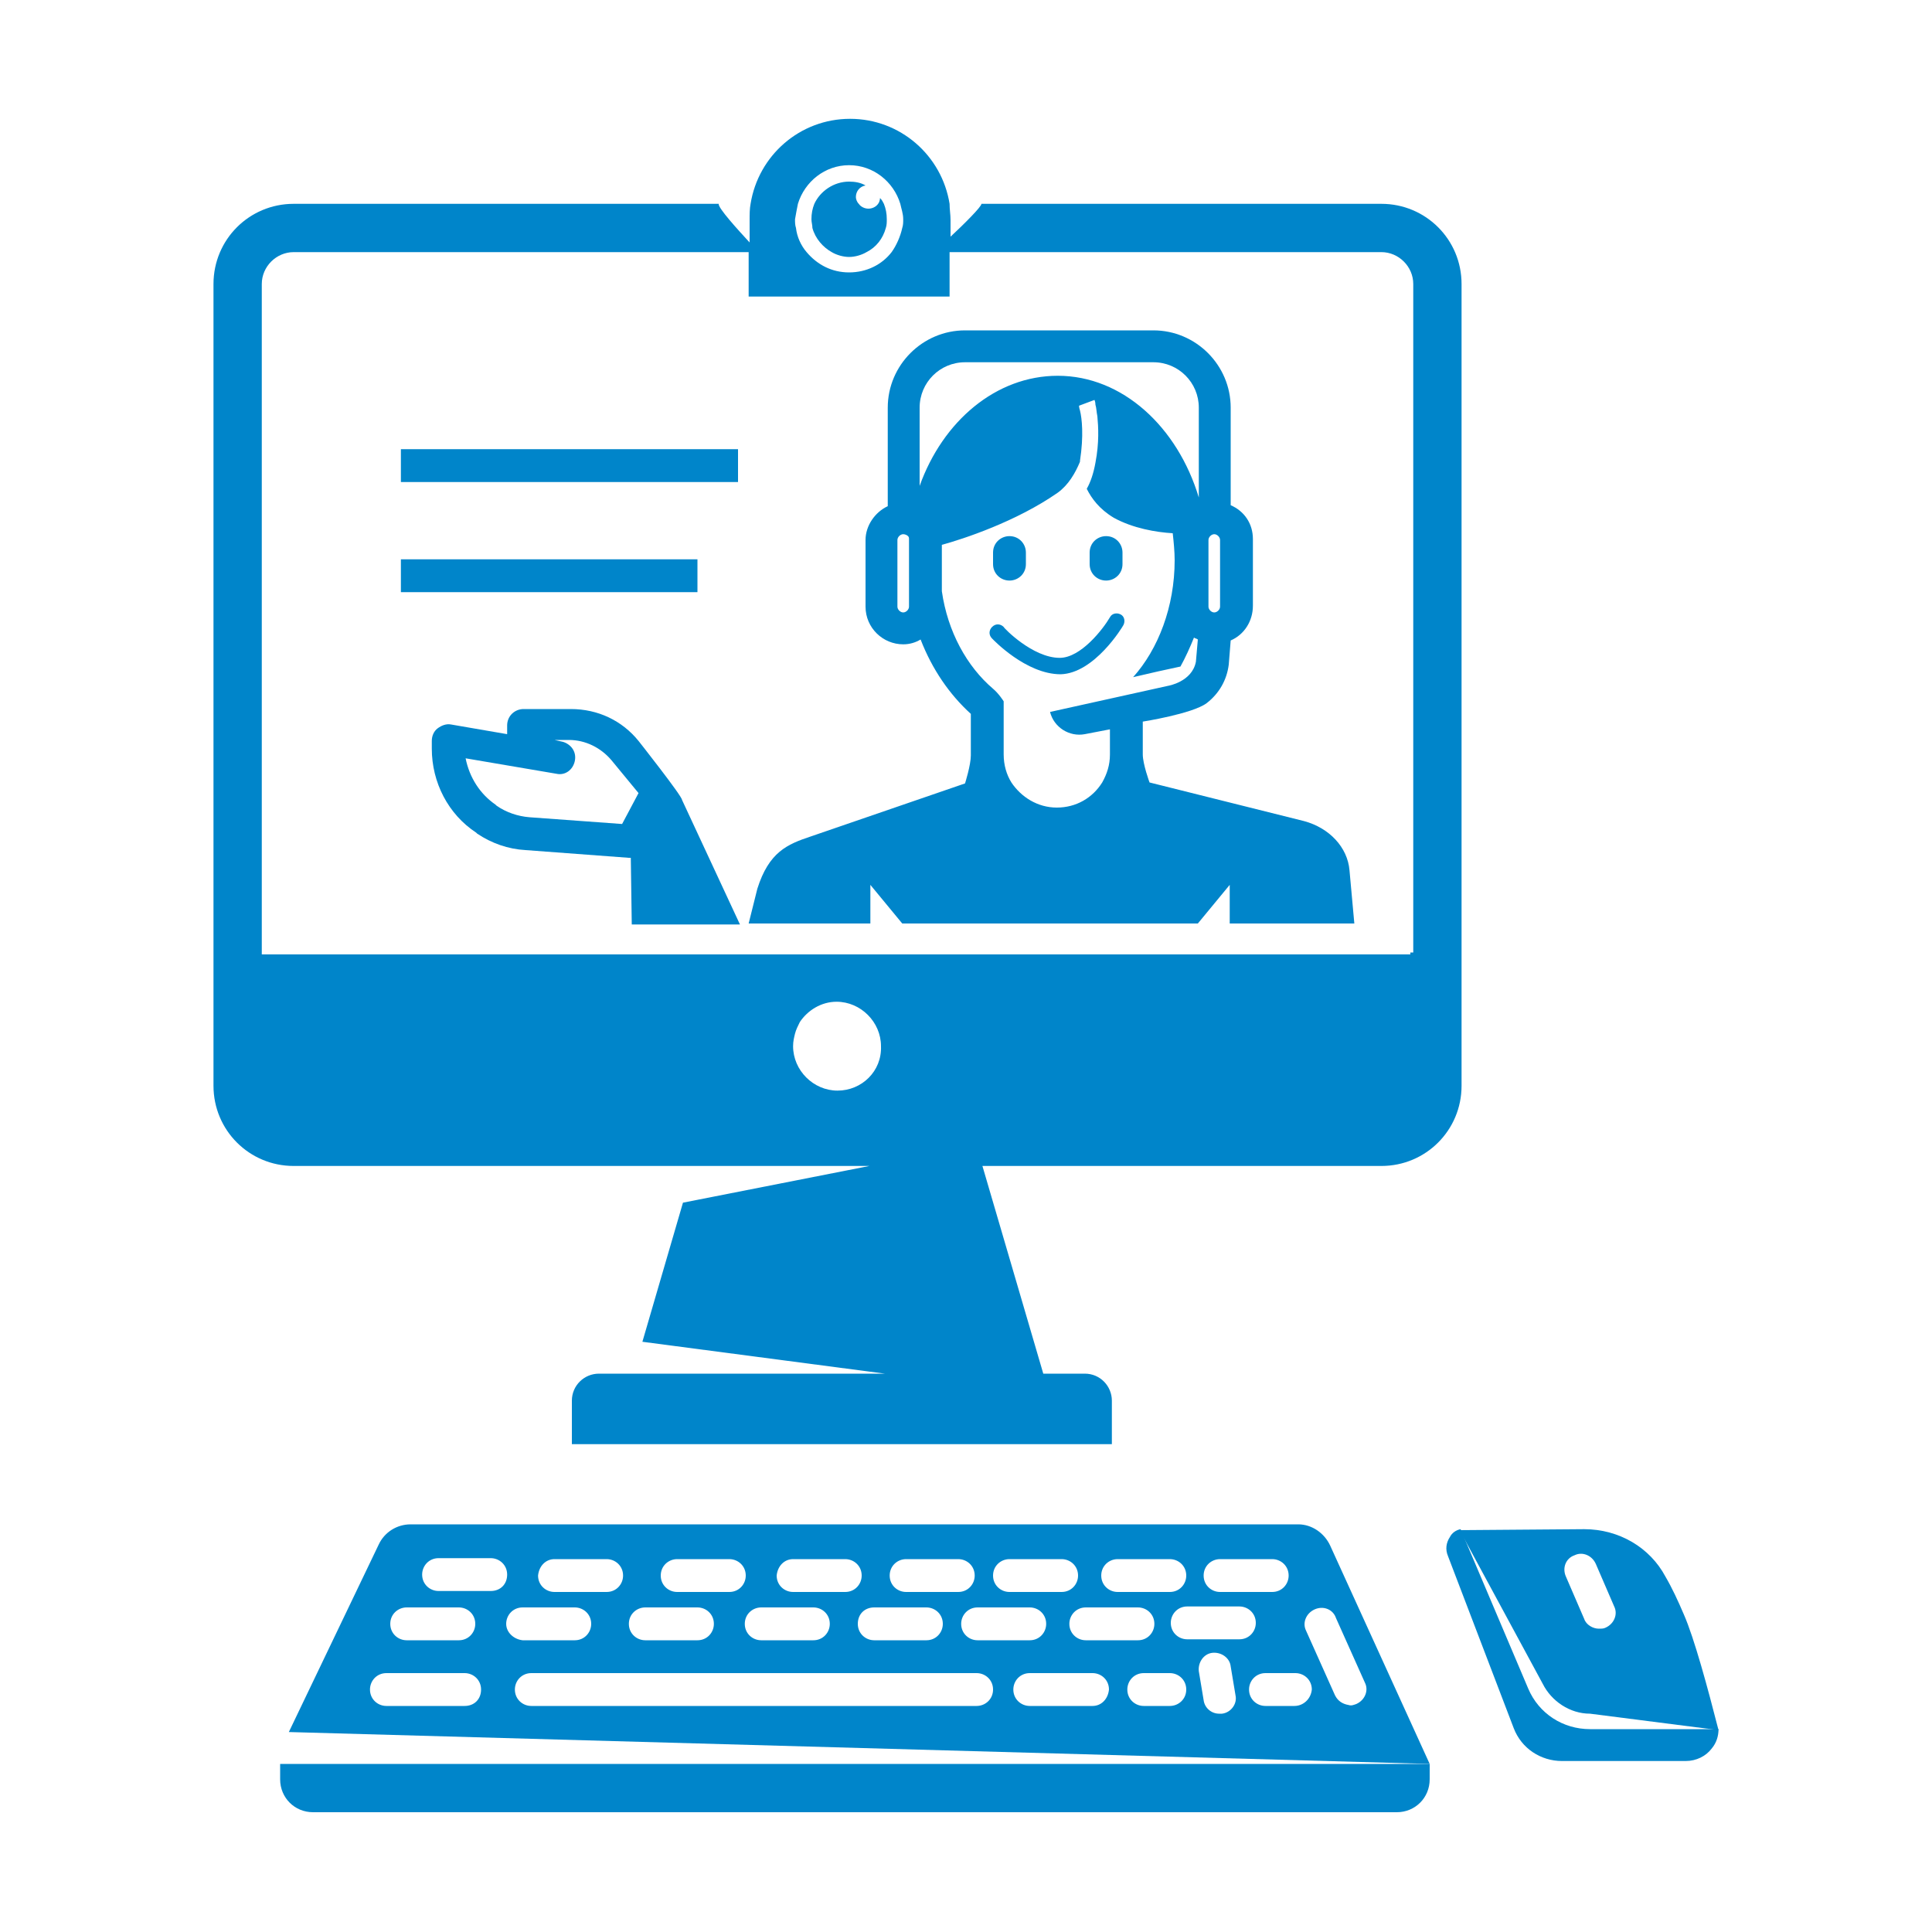 <?xml version="1.0" encoding="utf-8"?>
<!-- Generator: Adobe Illustrator 25.2.3, SVG Export Plug-In . SVG Version: 6.00 Build 0)  -->
<svg version="1.1" id="Layer_1" xmlns="http://www.w3.org/2000/svg" xmlns:xlink="http://www.w3.org/1999/xlink" x="0px" y="0px"
	 viewBox="0 0 200 200" style="enable-background:new 0 0 200 200;" xml:space="preserve">
<style type="text/css">
	.st0{fill:#0085CA;}
</style>
<g>
	<path class="st0" d="M151.3,29.4c0-4.6-3.7-8.3-8.3-8.3h-41.4c0,0.3-1.8,2.1-3.2,3.4v-0.9v-0.8c0-0.6-0.1-1.1-0.1-1.7
		c-0.8-5-5.1-8.8-10.3-8.8s-9.5,3.8-10.3,8.8c-0.1,0.5-0.1,1.1-0.1,1.7v0.8v1.5c-1.2-1.3-3.3-3.6-3.2-4H30.4c-4.6,0-8.3,3.7-8.3,8.3
		v83c0,4.6,3.7,8.3,8.3,8.3H90l-19.3,3.8l-4.2,14.4l25.1,3.3H65.4h-1.7H62c-1.5,0-2.8,1.2-2.8,2.8v4.5h55.9V145
		c0-1.5-1.2-2.8-2.8-2.8h-0.8h-1.7H108l0,0l-6.3-21.5H143c4.6,0,8.3-3.7,8.3-8.3V29.4z M82.6,21.1c0.7-2.3,2.8-4,5.3-4
		s4.6,1.7,5.3,4c0.1,0.5,0.3,1,0.3,1.6c0,0.3,0,0.6-0.1,0.9c-0.2,0.9-0.6,1.8-1.1,2.5c-1,1.3-2.6,2.1-4.4,2.1s-3.3-0.8-4.4-2.1
		c-0.6-0.7-1-1.6-1.1-2.5c-0.1-0.3-0.1-0.6-0.1-0.9C82.4,22.1,82.5,21.6,82.6,21.1z M86.7,112.9c-2.5,0-4.6-2.1-4.6-4.6
		c0-0.5,0.1-0.9,0.2-1.3c0.1-0.4,0.3-0.8,0.5-1.2c0.8-1.2,2.2-2.1,3.8-2.1c2.5,0,4.6,2.1,4.6,4.6C91.3,110.9,89.2,112.9,86.7,112.9z
		 M146.3,98.6H146v0.2h-5.5h-13.2H124H93.5h-3.3H78.3h-1.6H65.6H27.1v-0.2v-3.1V29.4c0-1.8,1.5-3.3,3.3-3.3h47.1v4.6h20.8v-4.6H143
		c1.8,0,3.3,1.5,3.3,3.3V98.6z"/>
	<path class="st0" d="M66.1,76.7c-1.7-2.1-4.2-3.3-7-3.3h-4.9c-0.9,0-1.7,0.7-1.7,1.7v0.9l-5.8-1c-0.5-0.1-1,0.1-1.4,0.4
		c-0.4,0.3-0.6,0.8-0.6,1.3v0.8c0,3.5,1.7,6.8,4.6,8.7l0.1,0.1c1.5,1,3.2,1.6,5,1.7c0,0,10.7,0.8,10.7,0.8c0.1,0,0.1,0,0.2,0
		l0.1,6.9h11.2l-6-12.9C70.6,82.4,66.1,76.7,66.1,76.7z M64.4,85.3l-9.6-0.7c-1.2-0.1-2.4-0.5-3.4-1.2l-0.1-0.1
		c-1.6-1.1-2.7-2.8-3.1-4.8l9.4,1.6c0.9,0.2,1.7-0.4,1.9-1.3c0.2-0.9-0.3-1.7-1.2-2l-0.9-0.2h1.5c1.7,0,3.3,0.8,4.4,2.1l2.8,3.4
		L64.4,85.3z"/>
	<path class="st0" d="M135,85l-16-4c0,0-0.7-1.9-0.7-2.9v-3.4c0,0,5.1-0.8,6.6-1.9c1.3-1,2.1-2.4,2.3-4l0.2-2.5
		c1.4-0.6,2.3-2,2.3-3.6v-6.9c0-1.6-0.9-2.9-2.3-3.5V42.2c0-4.4-3.6-8-8-8H99.9c-4.4,0-8,3.6-8,8v10.2c-1.3,0.6-2.3,2-2.3,3.5v6.9
		c0,2.2,1.8,3.9,3.9,3.9c0.7,0,1.3-0.2,1.8-0.5c1.2,3.1,3,5.7,5.2,7.7v4.3c0,1-0.6,2.9-0.6,2.9l-16,5.5c-2.4,0.8-4.3,1.6-5.5,5.4
		l-0.9,3.6h12.6v-4l3.3,4H124l3.3-4v4h12.9l-0.5-5.5C139.5,87.7,137.6,85.7,135,85z M125.1,55.9c0-0.3,0.3-0.6,0.6-0.6
		s0.6,0.3,0.6,0.6v6.9c0,0.3-0.3,0.6-0.6,0.6s-0.6-0.3-0.6-0.6V55.9z M94.1,61.5v1.3c0,0.3-0.3,0.6-0.6,0.6c-0.3,0-0.6-0.3-0.6-0.6
		v-6.9c0-0.3,0.3-0.6,0.6-0.6c0.2,0,0.4,0.1,0.5,0.2c0.1,0.1,0.1,0.2,0.1,0.3V61.5z M95.2,50.3v-8.1c0-2.6,2.1-4.7,4.7-4.7h19.5
		c2.6,0,4.7,2.1,4.7,4.7v9.3c-2.2-7.3-7.9-12.6-14.6-12.6C103.1,38.9,97.6,43.6,95.2,50.3z M114.9,78.1c0,1.1-0.3,2-0.8,2.9
		c-1,1.6-2.7,2.6-4.7,2.6c-2,0-3.7-1.1-4.7-2.6c-0.5-0.8-0.8-1.8-0.8-2.9v-5.5c0,0-0.5-0.8-1.1-1.3c-2.7-2.3-4.7-5.9-5.3-10.1v-4.8
		c2.2-0.6,7.7-2.4,12-5.4c1.1-0.8,1.8-2,2.3-3.2c0,0,0,0,0-0.1c0.4-2.6,0.2-4.4,0-5.2c-0.1-0.3-0.1-0.5-0.1-0.5l0.8-0.3l0.8-0.3
		c0,0,0.1,0.2,0.1,0.5c0.1,0.3,0.1,0.7,0.2,1.2c0.1,1.1,0.2,2.7-0.2,4.8c-0.2,1.1-0.5,2-0.9,2.7c0.5,1,1.3,2.1,2.8,3
		c2,1.1,4.4,1.5,6.1,1.6c0.1,0.9,0.2,1.9,0.2,2.8c0,4.8-1.7,9.2-4.3,12.1l2.6-0.6l2.3-0.5c0.5-0.9,1-2,1.4-3
		c0.1,0.1,0.3,0.1,0.4,0.2l-0.2,2.3c-0.4,2.1-2.9,2.5-2.9,2.5l-12.2,2.7c0.4,1.6,2,2.6,3.6,2.3l2.6-0.5V78.1z"/>
	<path class="st0" d="M114.5,60.1c0.9,0,1.7-0.7,1.7-1.7v-1.2c0-0.9-0.7-1.7-1.7-1.7c-0.9,0-1.7,0.7-1.7,1.7v1.2
		C112.8,59.4,113.6,60.1,114.5,60.1z"/>
	<path class="st0" d="M104.5,60.1c0.9,0,1.7-0.7,1.7-1.7v-1.2c0-0.9-0.7-1.7-1.7-1.7c-0.9,0-1.7,0.7-1.7,1.7v1.2
		C102.8,59.4,103.6,60.1,104.5,60.1z"/>
	<path class="st0" d="M116.3,64.7c0.2-0.4,0.1-0.9-0.3-1.1c-0.4-0.2-0.9-0.1-1.1,0.3c-0.7,1.2-3,4.2-5.2,4.2c-2.8,0-5.8-3.1-5.8-3.2
		c-0.3-0.3-0.8-0.4-1.2,0c-0.3,0.3-0.4,0.8,0,1.2c0.1,0.1,3.5,3.7,7.1,3.7C113.3,69.7,116.2,64.9,116.3,64.7z"/>
	<path class="st0" d="M86.1,26.1c0.5,0.3,1.2,0.5,1.8,0.5s1.3-0.2,1.8-0.5c1-0.5,1.7-1.4,2-2.5c0.1-0.3,0.1-0.6,0.1-0.9
		c0-0.6-0.1-1.1-0.3-1.6c-0.1-0.2-0.2-0.4-0.4-0.6c0,0.2-0.1,0.5-0.2,0.6c-0.2,0.3-0.6,0.5-1,0.5c-0.4,0-0.8-0.2-1-0.5
		c-0.2-0.2-0.3-0.5-0.3-0.7c0-0.6,0.4-1.1,1-1.2c-0.5-0.3-1.1-0.4-1.7-0.4c-1.6,0-3,1-3.6,2.3c-0.2,0.5-0.3,1-0.3,1.6
		c0,0.3,0.1,0.6,0.1,0.9C84.4,24.7,85.2,25.6,86.1,26.1z"/>
	<polygon class="st0" points="76.4,48.2 76.4,46.5 41.5,46.5 41.5,48.2 41.5,49.9 76.4,49.9 	"/>
	<polygon class="st0" points="72.2,59.6 72.2,57.9 41.5,57.9 41.5,59.6 41.5,61.3 72.2,61.3 	"/>
	<path class="st0" d="M29,184.2c0,1.9,1.5,3.4,3.4,3.4h112.2c1.9,0,3.4-1.5,3.4-3.4v-1.6H29V184.2z"/>
	<path class="st0" d="M134.4,157.8H42.5c-1.4,0-2.7,0.8-3.3,2.1l-9.3,19.4l118.1,3.3L137.7,160C137.1,158.7,135.8,157.8,134.4,157.8
		z M126.3,161.4h5.4c0.9,0,1.7,0.7,1.7,1.7c0,0.9-0.7,1.7-1.7,1.7h-5.4c-0.9,0-1.7-0.7-1.7-1.7C124.6,162.1,125.4,161.4,126.3,161.4
		z M115.7,161.4h5.4c0.9,0,1.7,0.7,1.7,1.7c0,0.9-0.7,1.7-1.7,1.7h-5.4c-0.9,0-1.7-0.7-1.7-1.7C114,162.1,114.8,161.4,115.7,161.4z
		 M117.8,166.4c0.9,0,1.7,0.7,1.7,1.7c0,0.9-0.7,1.7-1.7,1.7h-5.4c-0.9,0-1.7-0.7-1.7-1.7c0-0.9,0.7-1.7,1.7-1.7H117.8z
		 M104.5,161.4h5.4c0.9,0,1.7,0.7,1.7,1.7c0,0.9-0.7,1.7-1.7,1.7h-5.4c-0.9,0-1.7-0.7-1.7-1.7C102.8,162.1,103.6,161.4,104.5,161.4z
		 M106.6,166.4c0.9,0,1.7,0.7,1.7,1.7c0,0.9-0.7,1.7-1.7,1.7h-5.4c-0.9,0-1.7-0.7-1.7-1.7c0-0.9,0.7-1.7,1.7-1.7H106.6z M93.8,161.4
		h5.4c0.9,0,1.7,0.7,1.7,1.7c0,0.9-0.7,1.7-1.7,1.7h-5.4c-0.9,0-1.7-0.7-1.7-1.7C92.1,162.1,92.9,161.4,93.8,161.4z M90.5,166.4h5.4
		c0.9,0,1.7,0.7,1.7,1.7c0,0.9-0.7,1.7-1.7,1.7h-5.4c-0.9,0-1.7-0.7-1.7-1.7C88.8,167.1,89.5,166.4,90.5,166.4z M82.1,161.4h5.4
		c0.9,0,1.7,0.7,1.7,1.7c0,0.9-0.7,1.7-1.7,1.7h-5.4c-0.9,0-1.7-0.7-1.7-1.7C80.5,162.1,81.2,161.4,82.1,161.4z M78.8,166.4h5.4
		c0.9,0,1.7,0.7,1.7,1.7c0,0.9-0.7,1.7-1.7,1.7h-5.4c-0.9,0-1.7-0.7-1.7-1.7C77.1,167.1,77.9,166.4,78.8,166.4z M70.1,161.4h5.4
		c0.9,0,1.7,0.7,1.7,1.7c0,0.9-0.7,1.7-1.7,1.7h-5.4c-0.9,0-1.7-0.7-1.7-1.7C68.4,162.1,69.2,161.4,70.1,161.4z M66.8,166.4h5.4
		c0.9,0,1.7,0.7,1.7,1.7c0,0.9-0.7,1.7-1.7,1.7h-5.4c-0.9,0-1.7-0.7-1.7-1.7C65.1,167.1,65.9,166.4,66.8,166.4z M57.4,161.4h5.4
		c0.9,0,1.7,0.7,1.7,1.7c0,0.9-0.7,1.7-1.7,1.7h-5.4c-0.9,0-1.7-0.7-1.7-1.7C55.8,162.1,56.5,161.4,57.4,161.4z M42.1,166.4h5.4
		c0.9,0,1.7,0.7,1.7,1.7c0,0.9-0.7,1.7-1.7,1.7h-5.4c-0.9,0-1.7-0.7-1.7-1.7C40.4,167.1,41.2,166.4,42.1,166.4z M48.1,176.6h-8.1
		c-0.9,0-1.7-0.7-1.7-1.7c0-0.9,0.7-1.7,1.7-1.7h8.1c0.9,0,1.7,0.7,1.7,1.7C49.8,175.9,49.1,176.6,48.1,176.6z M50.8,164.7h-5.4
		c-0.9,0-1.7-0.7-1.7-1.7c0-0.9,0.7-1.7,1.7-1.7h5.4c0.9,0,1.7,0.7,1.7,1.7C52.5,164,51.8,164.7,50.8,164.7z M52.4,168.1
		c0-0.9,0.7-1.7,1.7-1.7h5.4c0.9,0,1.7,0.7,1.7,1.7c0,0.9-0.7,1.7-1.7,1.7h-5.4C53.2,169.7,52.4,169,52.4,168.1z M101.1,176.6H55
		c-0.9,0-1.7-0.7-1.7-1.7c0-0.9,0.7-1.7,1.7-1.7h46.1c0.9,0,1.7,0.7,1.7,1.7C102.8,175.9,102,176.6,101.1,176.6z M113.1,176.6h-6.5
		c-0.9,0-1.7-0.7-1.7-1.7c0-0.9,0.7-1.7,1.7-1.7h6.5c0.9,0,1.7,0.7,1.7,1.7C114.7,175.9,114,176.6,113.1,176.6z M121.1,176.6h-2.7
		c-0.9,0-1.7-0.7-1.7-1.7c0-0.9,0.7-1.7,1.7-1.7h2.7c0.9,0,1.7,0.7,1.7,1.7C122.8,175.9,122,176.6,121.1,176.6z M126.5,177.4
		c-0.1,0-0.2,0-0.3,0c-0.8,0-1.5-0.6-1.6-1.4l-0.5-3c-0.1-0.9,0.5-1.8,1.4-1.9c0.9-0.1,1.8,0.5,1.9,1.4l0.5,3
		C128.1,176.4,127.4,177.3,126.5,177.4z M122.9,169.7c-0.9,0-1.7-0.7-1.7-1.7c0-0.9,0.7-1.7,1.7-1.7h5.4c0.9,0,1.7,0.7,1.7,1.7
		c0,0.9-0.7,1.7-1.7,1.7H122.9z M134,176.6H131c-0.9,0-1.7-0.7-1.7-1.7c0-0.9,0.7-1.7,1.7-1.7h3.1c0.9,0,1.7,0.7,1.7,1.7
		C135.7,175.9,134.9,176.6,134,176.6z M138.3,167.5l3,6.7c0.4,0.8,0,1.8-0.9,2.2c-0.3,0.1-0.5,0.2-0.8,0.1c-0.6-0.1-1.1-0.4-1.4-1
		l-3-6.7c-0.4-0.8,0-1.8,0.9-2.2C137,166.2,138,166.6,138.3,167.5z"/>
	<path class="st0" d="M164.6,179c-2.8,0-5.3-1.6-6.4-4.2l-7-16.5c-0.5,0.1-0.9,0.4-1.1,0.8c-0.4,0.6-0.5,1.3-0.2,2l6.8,17.8
		c0.8,2.1,2.8,3.4,5,3.4h12.8c1.1,0,2.1-0.5,2.7-1.3c0.5-0.6,0.7-1.3,0.7-2H164.6z"/>
	<path class="st0" d="M164.6,177.4l13.3,1.7c-1.1-4.3-2.5-9.5-3.6-12c-0.6-1.4-1.2-2.7-1.9-3.9c-1.6-3-4.8-4.9-8.4-4.9l-12.9,0.1
		l8.6,15.9C160.6,176.1,162.5,177.4,164.6,177.4z M163,161c0.8-0.4,1.8,0,2.2,0.9l1.9,4.4c0.4,0.8,0,1.8-0.9,2.2
		c-0.2,0.1-0.4,0.1-0.7,0.1c-0.6,0-1.3-0.4-1.5-1l-1.9-4.4C161.7,162.3,162.1,161.3,163,161z"/>
</g>
</svg>
